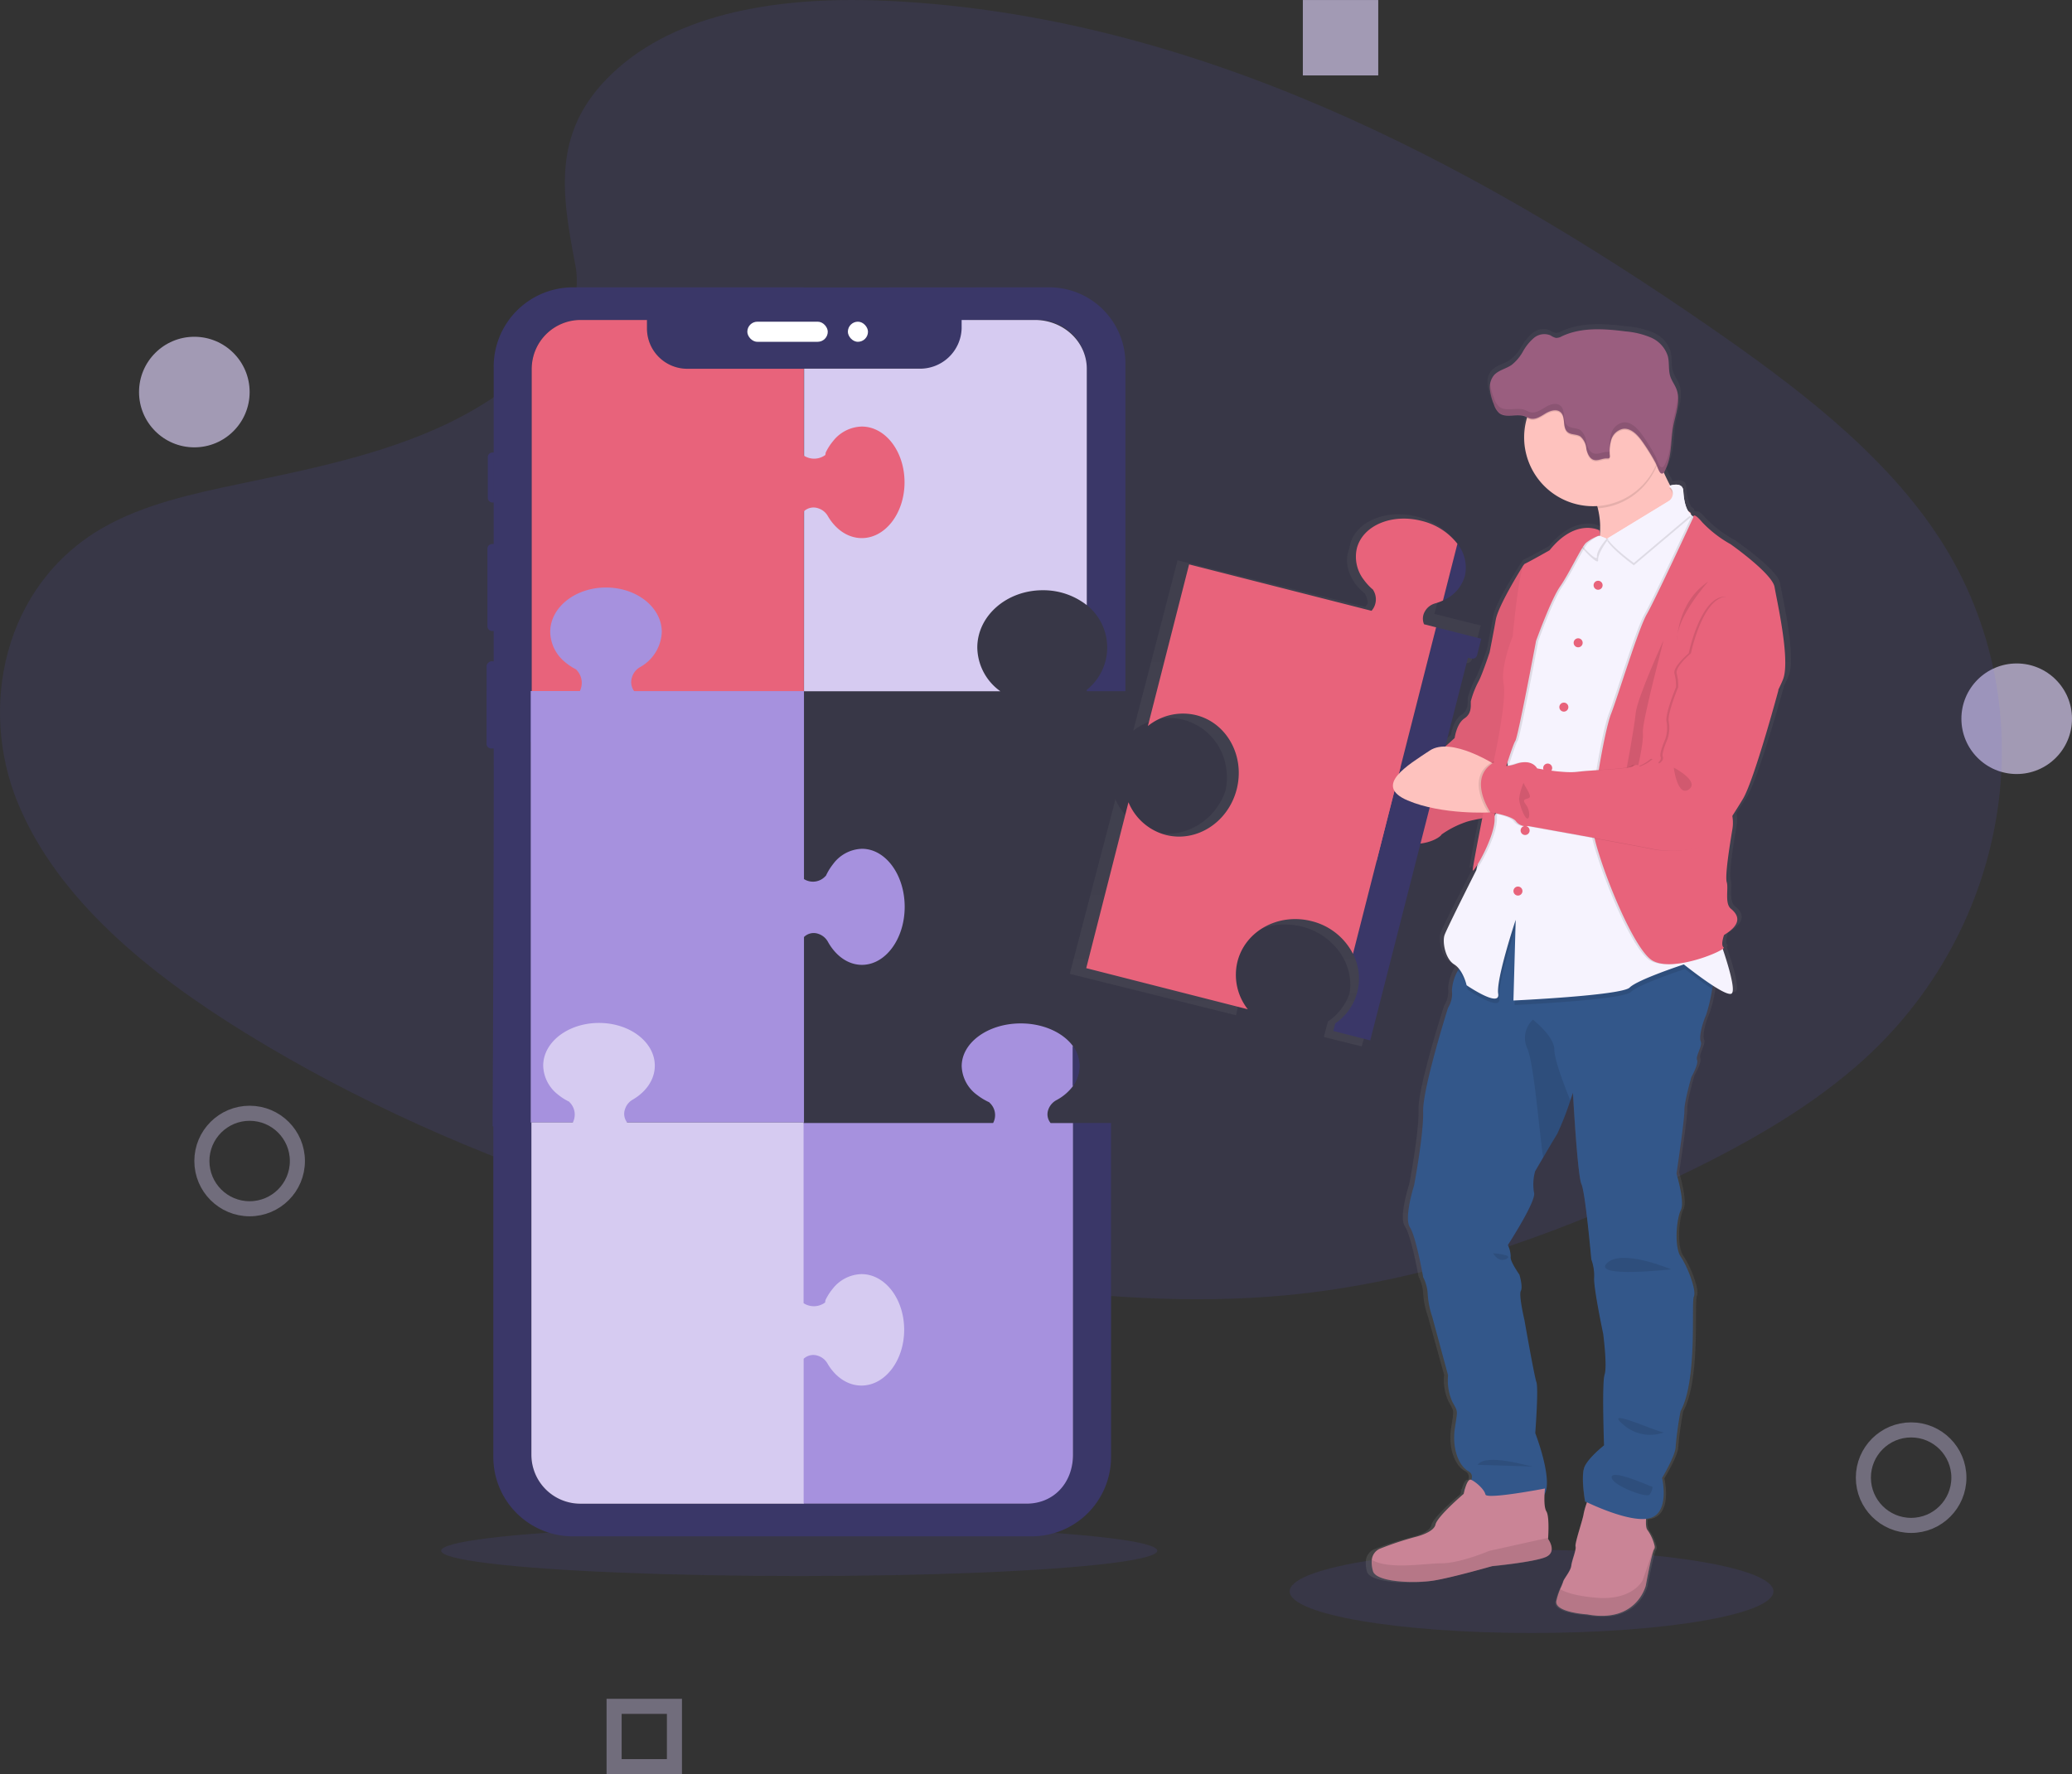 <svg xmlns="http://www.w3.org/2000/svg" xmlns:xlink="http://www.w3.org/1999/xlink" width="412.157" height="353.007" viewBox="0 0 412.157 353.007">
  <rect x="0" y="0" width="412.157" height="353.007" fill="#333333" stroke="none"/>
  <defs>
    <linearGradient id="linear-gradient" x1="0.5" y1="1" x2="0.5" gradientUnits="objectBoundingBox">
      <stop offset="0" stop-color="gray" stop-opacity="0.251"/>
      <stop offset="0.54" stop-color="gray" stop-opacity="0.122"/>
      <stop offset="1" stop-color="gray" stop-opacity="0.102"/>
    </linearGradient>
  </defs>
  <g id="Grupo_272" data-name="Grupo 272" transform="translate(-58.343 -142.993)">
    <g id="Grupo_260" data-name="Grupo 260" transform="translate(0 30)">
      <g id="Grupo_258" data-name="Grupo 258">
        <circle id="Elipse_241" data-name="Elipse 241" cx="11" cy="11" r="11" transform="translate(470.5 267) rotate(180)" fill="#d6cbf1" opacity="0.68"/>
        <circle id="Elipse_221" data-name="Elipse 221" cx="11" cy="11" r="11" transform="translate(86 180)" fill="#d6cbf1" opacity="0.68"/>
        <g id="Retângulo_475" data-name="Retângulo 475" transform="translate(179 451)" fill="none" stroke="#d6cbf1" stroke-width="3" opacity="0.38">
          <rect width="15" height="15" stroke="none"/>
          <rect x="1.5" y="1.5" width="12" height="12" fill="none"/>
        </g>
        <rect id="Retângulo_514" data-name="Retângulo 514" width="15" height="15" transform="translate(332.5 128) rotate(180)" fill="#d6cbf1" opacity="0.68"/>
      </g>
      <g id="Grupo_259" data-name="Grupo 259" transform="translate(0 9)">
        <g id="Elipse_220" data-name="Elipse 220" transform="translate(427.5 387)" fill="none" stroke="#d6cbf1" stroke-width="3" opacity="0.38">
          <circle cx="11" cy="11" r="11" stroke="none"/>
          <circle cx="11" cy="11" r="9.5" fill="none"/>
        </g>
        <g id="Elipse_240" data-name="Elipse 240" transform="translate(119 346) rotate(180)" fill="none" stroke="#d6cbf1" stroke-width="3" opacity="0.38">
          <circle cx="11" cy="11" r="11" stroke="none"/>
          <circle cx="11" cy="11" r="9.5" fill="none"/>
        </g>
      </g>
    </g>
    <g id="Grupo_267" data-name="Grupo 267" transform="translate(58 154.349)">
      <ellipse id="Elipse_356" data-name="Elipse 356" cx="48.112" cy="8.276" rx="48.112" ry="8.276" transform="translate(256.887 297.006)" fill="#6c63ff" opacity="0.1"/>
      <ellipse id="Elipse_357" data-name="Elipse 357" cx="71.229" cy="5.039" rx="71.229" ry="5.039" transform="translate(88.098 292.15)" fill="#6c63ff" opacity="0.1"/>
      <path id="Caminho_2267" data-name="Caminho 2267" d="M258.958,54.211C272.471,42.32,293.685,39.9,312.977,40.847,373.616,43.81,428.352,72.726,475.7,105.418c17.149,11.853,34.015,24.59,45.141,40.892,22.65,33.179,15.931,79.159-15.563,106.475-10.718,9.313-23.7,16.429-37.042,22.749-23.709,11.239-49.3,20.26-76.2,22.825-19.19,1.833-38.62.343-57.7-2.21-53.3-7.137-105.617-22.922-149.458-49.925-19.233-11.853-37.363-26.567-45.291-45.717s-2.851-43.44,16.785-54.78c8.146-4.69,17.835-6.807,27.344-8.8,13.994-2.929,28.214-5.816,40.845-11.768,13.05-6.155,28.485-18.046,25.912-31.651C247.687,78.9,245.461,66.085,258.958,54.211Z" transform="translate(-135.664 -52.017)" fill="#6c63ff" opacity="0.1"/>
      <line id="Linha_25" data-name="Linha 25" x1="3.047" transform="translate(63.325 71.598)" fill="#6c63ff"/>
      <path id="União_7" data-name="União 7" d="M-3697.925-1245.84v-6.485h43.875a9.735,9.735,0,0,0,9.717-9.753v-66.015h7.557v66.444a15.78,15.78,0,0,1-15.751,15.809Zm-45.944,0a15.784,15.784,0,0,1-15.784-15.784v-65.8h-.134c.219-51.233.228-67.273.211-75.176h-.486a.923.923,0,0,1-.665-.265.928.928,0,0,1-.275-.662v-10.535h.014v-4.932a1.018,1.018,0,0,1,1.089-.928h.309l.008,1.658,0-60.309a15.782,15.782,0,0,1,15.776-15.779h45.934v.031l48.78-.031a15.156,15.156,0,0,1,15.177,15.144v65.211h-7.69v-.27a10.783,10.783,0,0,0,4.063-8.431,10.781,10.781,0,0,0-4.063-8.43v-47.051a9.723,9.723,0,0,0-9.714-9.713h-13.76v1.689a8.012,8.012,0,0,1-8.017,8h-24.756v.059h-23.218a8.018,8.018,0,0,1-8.018-8.017v-1.691h-13.2a9.737,9.737,0,0,0-9.733,9.737v74.228h-.194v75.7h.134v66.105a9.736,9.736,0,0,0,9.737,9.737l44.417.021v6.475Zm-16.026-180.133a.929.929,0,0,1-.931-.926v-15.456a.93.93,0,0,1,.931-.927h.312v17.309Zm.073-25.565a.931.931,0,0,1-.927-.927v-8.094a.927.927,0,0,1,.927-.927h.2l.036,0v9.944Z" transform="translate(3858.127 1540.167)" fill="#3a3768"/>
      <path id="Caminho_2274" data-name="Caminho 2274" d="M537.09,566.33" transform="translate(-374.424 -353.585)" fill="#6c63ff"/>
      <path id="Caminho_2282" data-name="Caminho 2282" d="M376.9,337.78h-.263a.927.927,0,0,0-.927.927v5.112h1.214Z" transform="translate(-278.357 -217.531)" fill="#3a3768"/>
      <path id="Caminho_2291" data-name="Caminho 2291" d="M539.12,243.312h39.06a10.875,10.875,0,0,1-4.589-8.691c0-6.3,5.825-11.408,13.014-11.408a14.029,14.029,0,0,1,8.765,2.967V179.148c0-5.354-4.609-9.7-10.3-9.708H570.475v1.687a8.265,8.265,0,0,1-8.5,8H539.141Z" transform="translate(-378.846 -117.13)" fill="#d6cbf1"/>
      <path id="Caminho_2286" data-name="Caminho 2286" d="M451.486,243.887v-35.9a2.809,2.809,0,0,1,2.865-.607,3.375,3.375,0,0,1,1.93,1.582c1.55,2.643,3.99,4.347,6.734,4.347,4.687,0,8.5-4.966,8.5-11.1s-3.8-11.093-8.5-11.093a7.493,7.493,0,0,0-5.731,2.91,10.966,10.966,0,0,0-1.445,2.262l-.077.482a3.744,3.744,0,0,1-4.278.125V179.619H428.28a8.017,8.017,0,0,1-8-8.017V169.91h-13.19a9.737,9.737,0,0,0-9.733,9.75v64.228Z" transform="translate(-291.245 -117.6)" fill="#e8637b"/>
      <path id="Caminho_2278" data-name="Caminho 2278" d="M451.217,414.7V377.793a2.752,2.752,0,0,1,2.861-.632,3.4,3.4,0,0,1,1.935,1.647c1.55,2.75,3.986,4.523,6.734,4.523,4.687,0,8.5-5.168,8.5-11.544s-3.8-11.548-8.5-11.548a7.411,7.411,0,0,0-5.731,3.028,11.707,11.707,0,0,0-1.445,2.354l-.077.051a3.357,3.357,0,0,1-4.278.594v-37.4H417.427a3.046,3.046,0,0,1-.425-2.754,3.473,3.473,0,0,1,1.582-2.009,8.352,8.352,0,0,0,4.347-7.008c0-4.877-4.966-8.844-11.093-8.844s-11.1,3.955-11.1,8.844a7.921,7.921,0,0,0,2.91,5.964,11.134,11.134,0,0,0,2.262,1.5l.049.08a3.7,3.7,0,0,1,.676,4.212H396.86V414.7Z" transform="translate(-290.947 -202.711)" fill="#a691de"/>
      <path id="Caminho_2298" data-name="Caminho 2298" d="M586.884,532.911a3.428,3.428,0,0,1,1.676-1.932,9.976,9.976,0,0,0,3.236-2.767v-7.953c-1.976-2.686-5.881-4.518-10.382-4.518-6.494,0-11.754,3.8-11.754,8.508a7.384,7.384,0,0,0,3.082,5.737,11.948,11.948,0,0,0,2.4,1.446l.051.077a3.322,3.322,0,0,1,.716,4.052H538.09V611.3h44.4c5.686,0,9.3-4.349,9.31-9.724V535.564h-4.449A2.711,2.711,0,0,1,586.884,532.911Z" transform="translate(-378.019 -323.469)" fill="#a691de"/>
      <path id="Caminho_2273" data-name="Caminho 2273" d="M454.177,581.729a3.351,3.351,0,0,1,1.93,1.582c1.554,2.643,3.99,4.347,6.734,4.347,4.687,0,8.5-4.966,8.5-11.1s-3.808-11.073-8.483-11.073a7.491,7.491,0,0,0-5.727,2.91,10.963,10.963,0,0,0-1.445,2.262l-.081.482a3.738,3.738,0,0,1-4.274.125V535.321h-35.1a2.833,2.833,0,0,1-.425-2.647,3.383,3.383,0,0,1,1.582-1.93c2.643-1.554,4.351-3.99,4.351-6.734,0-4.687-4.97-8.5-11.1-8.5s-11.1,3.8-11.1,8.5a7.5,7.5,0,0,0,2.914,5.731,11.027,11.027,0,0,0,2.258,1.441l.049.081a3.452,3.452,0,0,1,.676,4.047H397.19v66.118a9.737,9.737,0,0,0,9.737,9.737h44.417V582.336A2.8,2.8,0,0,1,454.177,581.729Z" transform="translate(-291.143 -323.332)" fill="#d6cbf1"/>
      <path id="Caminho_2293" data-name="Caminho 2293" d="M663.38,538.866v-4.047a6.763,6.763,0,0,0,0-7.949Z" transform="translate(-449.603 -330.095)" fill="#3a3768"/>
      <path id="Caminho_2296" data-name="Caminho 2296" d="M664.671,530.864a6.908,6.908,0,0,0-1.291-3.974v7.945a6.925,6.925,0,0,0,1.291-3.97Z" transform="translate(-449.603 -330.106)" fill="#3a3768"/>
      <path id="Caminho_2300" data-name="Caminho 2300" d="M803.093,223.5c-.461-2.708-9.009-8.572-9.009-8.572a23.992,23.992,0,0,1-5.775-4.363c-1.279-1.489-1.68-1.473-1.8-1.271a.607.607,0,0,0-.275-.093c-.081-.057-.158-.109-.231-.17h0a.546.546,0,0,0-.32-.554c-.1-.057-.194-.13-.291-.2a9.175,9.175,0,0,1-.955-3.974c-.1-1.7-2.024-1.271-2.683-1.081-.453-.85-.894-1.732-1.311-2.614a4.8,4.8,0,0,0,.457-.911c1.19-2.586.931-5.553,1.449-8.288.372-1.979,1.149-4.047,1-5.974v-.113a5.123,5.123,0,0,0-.328-1.408c-.344-.866-.943-1.619-1.214-2.513-.433-1.307-.158-2.748-.518-4.071a6.084,6.084,0,0,0-3.468-3.711,17.235,17.235,0,0,0-5.144-1.214c-4.391-.55-9.057-.878-13.064.967a2.347,2.347,0,0,1-1.214.328,3.728,3.728,0,0,1-1.109-.514,3.374,3.374,0,0,0-3.391.518,9.751,9.751,0,0,0-2.254,2.736,8.516,8.516,0,0,1-2.327,2.675c-1.17.781-2.716,1.044-3.642,2.1a3.388,3.388,0,0,0-.753,1.748v-.028a2.237,2.237,0,0,0,0,.231v.85a11.051,11.051,0,0,0,.781,2.873,4,4,0,0,0,1.06,1.8c1.408,1.145,3.642.065,5.342.7.15.053.291.121.433.186a.81.81,0,0,1-.065.2,13.432,13.432,0,0,0-.546,3.808,13.929,13.929,0,0,0,14.092,13.76,7.712,7.712,0,0,0,.866-.032c.041.15.085.3.121.449a14.922,14.922,0,0,1,.4,5.148l-.085-.753a3.734,3.734,0,0,0-.587-.223,5.237,5.237,0,0,0-1.748-.267c-1.914-.024-4.8.745-7.872,4.476,0,0-3.926,2.181-5.079,2.708a.542.542,0,0,0-.214.243h0s-5.249,7.928-5.791,10.943-1.214,6.475-1.214,6.475-1.311,3.91-2.157,5.642a18.6,18.6,0,0,0-1.692,4.136c-.073.753.308,2.4-1.311,3.456s-2.024,3.91-2.024,3.91-.809.761-1.955,1.724h-.041l4.229-16.217.757.19a.971.971,0,0,0,1-.34.9.9,0,0,0,.166-.336l.854-3.286.344-1.307.069-.267.5-1.906-1.684-.4-1.971-.49-5.569-1.4.486-1.862h0l.4-1.578h0l2.546-9.77h0l.4-1.574a13.339,13.339,0,0,0-7.366-4.589c-6.111-1.518-12.028.951-13.218,5.512a6.207,6.207,0,0,0-.158.809,5.9,5.9,0,0,0-.255.769,6.508,6.508,0,0,0-.162,2.428q.024.2.061.4a8.329,8.329,0,0,0,1.55,3.468,11.057,11.057,0,0,0,1.89,1.963l.028.089a3.7,3.7,0,0,1,.53,1.619v.251a3.726,3.726,0,0,1-.486.68l-37.339-9.28-.4,1.574h0l-8.41,32.316h0a12.19,12.19,0,0,1,3.642-1.922,11.866,11.866,0,0,1,1.578-.4l.19-.032a11.279,11.279,0,0,1,4.525.186,11.578,11.578,0,0,1,8.588,9.919,12.078,12.078,0,0,1,.1,1.8,12.688,12.688,0,0,1-.243,2.287c-2.024,6.143-8.24,9.855-14.278,8.353a11.332,11.332,0,0,1-7.649-6.536l-.4,1.578h0L661.8,301.241l33.069,8.224h0l.356-1.59h.053a10.988,10.988,0,0,1-2.283-8.75.462.462,0,0,1,.053-.154c.041-.117.085-.231.13-.344a11.152,11.152,0,0,1,.809-1.6c.162-.263.332-.518.514-.765q.17-.231.352-.449a11.5,11.5,0,0,1,1.979-1.886l.235-.17c.267-.19.542-.372.809-.542.166-.1.336-.194.506-.283a13.125,13.125,0,0,1,6.362-1.518,13.965,13.965,0,0,1,3.157.4,13.088,13.088,0,0,1,7.807,5.427,11.826,11.826,0,0,1,.664,1.133,11.08,11.08,0,0,1,1.145,3.7,10.475,10.475,0,0,1-.081,3.1,11.016,11.016,0,0,1-4.282,5.54l-.4,1.522h.044l-.061.045-.4,1.518,7.552,1.878,10.7-40.9c2.886-.336,4.363-1.619,4.363-1.8a21.165,21.165,0,0,1,5.391-2.635c.955-.259,2.06-.445,2.938-.631-1.036,5.144-2.024,10.118-1.935,10.409.028.113.215-.065.5-.453a2.188,2.188,0,0,0-.036.453c0,.077.109.02.251-.138l-.02.1s-6.006,11.619-6.475,12.951.113,4.739,1.963,5.868a3.958,3.958,0,0,1,.947.838l-.219.433a8.757,8.757,0,0,0-1.19,3.918,5.306,5.306,0,0,1-.809,3.5s-5.2,16.071-5.083,20.7-1.849,14.776-1.849,14.776-2.137,6.54-.866,8.4,2.716,9.984,2.716,9.984a8.238,8.238,0,0,1,.923,3.44,17.011,17.011,0,0,0,.927,4.452l3.238,11.672a10.352,10.352,0,0,0,.866,5.3c1.214,2.2,1.1,1.522.518,5.358s.7,7.386,2.772,8.5a1.269,1.269,0,0,1,.6,1.756h0c-.53-.206-.971.89-1.234,1.777l-.267.255.178.044c-.113.4-.178.745-.178.745s-5.427,4.513-5.775,6.148-4.16,2.481-4.16,2.481a67.082,67.082,0,0,0-7.285,2.368,2.752,2.752,0,0,0-1.595,2.189,6.006,6.006,0,0,0,.211,2.21c.575,2.311,8.661,2.538,12.546,1.918s11.894-2.877,11.894-2.877,8.434-.809,10.927-1.805.518-3.61.518-3.61v-.243c.061-.943.235-4.363-.364-5.261-.449-.7-.437-2.428-.372-3.529,1.688-3.035-1.935-12.141-1.935-12.141s.692-8.9.231-10.207-2.428-12.352-2.428-12.352-1.214-5.018-.749-5.864-.291-3.274-.291-3.274-1.979-2.7-1.8-3.549a5.055,5.055,0,0,0-.579-2.368s5.893-8.8,5.371-10.433a9.4,9.4,0,0,1,.235-4.286s.741-1.247,1.619-2.74c1.093-1.829,2.428-4.019,2.865-4.7a59.07,59.07,0,0,0,2.691-6.706c.324-.907.542-1.53.542-1.53s.923,16.593,1.732,18.273,2.024,15.059,2.024,15.059a9.156,9.156,0,0,1,.579,3.723C766.037,363.716,768,372.8,768,372.8s.866,6.427.287,8.119-.113,14.165-.113,14.165-3.177,2.428-3.986,4.286.113,6.937.113,6.937l.372.174a10.692,10.692,0,0,0-.66,2.194c-.113,1.072-1.849,5.925-1.675,6.6s-.749,2.764-.866,3.833-1.558,2.651-1.676,3.217a13.807,13.807,0,0,1-.635,1.485,14.167,14.167,0,0,0-.749,2.291c-.579,2.372,6.293,2.764,6.293,2.764,10.166,1.862,12.016-5.751,12.016-5.751s1.271-6.767,1.732-7.285a.81.81,0,0,0,.077-.643h0A8.58,8.58,0,0,0,777.066,412a3.792,3.792,0,0,1-.291-2.21,5.107,5.107,0,0,0,.87-.162c4.1-1.182,2.428-8.009,2.428-8.009s2.772-4.509,2.772-6.257a69.292,69.292,0,0,1,.983-7.107c3.525-6.318,2.137-21.656,2.716-22.9s-1.214-5.864-2.659-7.953-.866-7.726,0-9.361-.866-7.285-.866-7.285,1.676-10.927,1.619-12.635,1.445-6.71,1.445-6.71,1.5-2.594,1.153-3.383,1.153-2.833.753-3.723.344-3.667,1.1-5.3a30.06,30.06,0,0,0,1.214-5.2c.04-.227.081-.453.117-.676,1.684,1.064,3.238,1.858,3.788,1.643,1.032-.4-.611-5.666-1.736-8.944.194-.146.275-.255.194-.3-.692-.453.077-2.485.077-2.485,4.084-2.4,2.7-4.209,1.388-5.261s-.461-4.047-.85-5.261.465-6.69,1.157-10.676a7.641,7.641,0,0,0-.02-2.614c.741-1.129,1.505-2.311,2.177-3.4,2.307-3.76,7.236-21.656,7.236-21.656l-.032-.093c.482-.951.842-1.724,1.036-2.238C806.326,237.952,803.554,226.216,803.093,223.5ZM767.2,213.2l.105-.049v.085Zm-73.593,94.3Zm51.184,97.677a1.849,1.849,0,0,1-.733-.146Z" transform="translate(-448.663 -118.829)" fill="url(#linear-gradient)"/>
      <path id="Caminho_2301" data-name="Caminho 2301" d="M755.992,413.264c3.331,1.263,11.073,1.4,14.513,1.4H772.2l2.206-4.492-2.206-3.744s-2.024-.558-4.711-1.044c-3.966-.712-9.393-1.271-11.979.332C751.168,408.4,751.653,411.617,755.992,413.264Z" transform="translate(-502.646 -257.356)" fill="#fec2be"/>
      <path id="Caminho_2302" data-name="Caminho 2302" d="M792.565,415.7h1.692l2.206-4.492-2.2-3.744s-2.024-.559-4.711-1.044C791.731,408.023,796.976,411.511,792.565,415.7Z" transform="translate(-524.711 -258.392)" opacity="0.1"/>
      <path id="Caminho_2303" data-name="Caminho 2303" d="M828.465,291.465l-.971-1.125s-5.014,7.932-5.541,10.927-1.214,6.435-1.214,6.435-1.271,3.893-2.1,5.613A18.61,18.61,0,0,0,817,317.431c-.073.749.3,2.4-1.275,3.444s-1.943,3.893-1.943,3.893-5.69,5.536-8.685,5.666-11.6,1.647-11.3,3.145-3.59,2.392-5.164,2.768,10.118,4.857,3.294,10.628c0,0,4.339.9,4.788,1.943s5.014-.595,5.014-.595a4.744,4.744,0,0,1,4.343-2.473c3.367-.15,5.087-1.647,5.087-1.87a19.025,19.025,0,0,1,5.261-2.618c1.894-.522,4.339-.749,4.415-1.275s11.227-48.642,11.227-48.642Z" transform="translate(-524.077 -189.291)" fill="#e8637b"/>
      <path id="Caminho_2304" data-name="Caminho 2304" d="M828.465,291.465l-.971-1.125s-5.014,7.932-5.541,10.927-1.214,6.435-1.214,6.435-1.271,3.893-2.1,5.613A18.61,18.61,0,0,0,817,317.431c-.073.749.3,2.4-1.275,3.444s-1.943,3.893-1.943,3.893-5.69,5.536-8.685,5.666-11.6,1.647-11.3,3.145-3.59,2.392-5.164,2.768,10.118,4.857,3.294,10.628c0,0,4.339.9,4.788,1.943s5.014-.595,5.014-.595a4.744,4.744,0,0,1,4.343-2.473c3.367-.15,5.087-1.647,5.087-1.87a19.025,19.025,0,0,1,5.261-2.618c1.894-.522,4.339-.749,4.415-1.275s11.227-48.642,11.227-48.642Z" transform="translate(-524.077 -189.291)" opacity="0.05"/>
      <path id="Caminho_2305" data-name="Caminho 2305" d="M907.047,771.767c9.879,1.854,11.676-5.727,11.676-5.727s1.234-6.734,1.684-7.24a.809.809,0,0,0,.077-.639h0a8.811,8.811,0,0,0-1.425-3.173c-.615-.729-.113-3.76-.113-3.76L907.5,748.31a17.124,17.124,0,0,0-1.121,3.367c-.109,1.068-1.8,5.893-1.619,6.568s-.728,2.748-.842,3.816-1.514,2.639-1.619,3.2a13.235,13.235,0,0,1-.619,1.481,14.833,14.833,0,0,0-.728,2.279C900.369,771.374,907.047,771.767,907.047,771.767Z" transform="translate(-591.003 -461.915)" fill="#ca8496"/>
      <path id="Caminho_2306" data-name="Caminho 2306" d="M907.02,786.256c9.879,1.854,11.676-5.727,11.676-5.727s1.234-6.734,1.684-7.24a.81.81,0,0,0,.077-.639l-2.38,6.815s-1.963,4.1-9.26,3.48c-4.152-.352-6.2-1.121-7.188-1.72a14.818,14.818,0,0,0-.729,2.279C900.343,785.864,907.02,786.256,907.02,786.256Z" transform="translate(-590.977 -476.405)" opacity="0.1"/>
      <path id="União_6" data-name="União 6" d="M-5237-1422.109l.385-1.513a10.775,10.775,0,0,0,3.525-13.845l16.537-64.965,7.365,1.873v0l1.619.4-.834,3.27a.924.924,0,0,1-.428.576.933.933,0,0,1-.712.1l-.677-.172-19.437,76.148Z" transform="translate(5502.563 1615.889)" fill="#3a3768"/>
      <path id="Caminho_2321" data-name="Caminho 2321" d="M849.565,286.328a7.527,7.527,0,0,1-4.375,4.893l2.878-11.291A7.515,7.515,0,0,1,849.565,286.328Z" transform="translate(-557.833 -183.094)" fill="#3a3768"/>
      <path id="Caminho_2324" data-name="Caminho 2324" d="M737.337,285.891a3.367,3.367,0,0,1,2.024-1.481,10.468,10.468,0,0,0,1.5-.558l2.873-11.291A12.862,12.862,0,0,0,736.576,268c-5.941-1.51-11.692.943-12.85,5.488a7.493,7.493,0,0,0,1.412,6.269,10.95,10.95,0,0,0,1.833,1.959l.028.085a3.464,3.464,0,0,1-.348,4.1l-36.29-9.236-8.2,32.162a11.1,11.1,0,0,1,9.632-2.157c6.111,1.554,9.713,8.151,8.038,14.732s-7.977,10.648-14.108,9.094a11.113,11.113,0,0,1-7.422-6.508L669.9,357l32.138,8.183a11.081,11.081,0,0,1-2.052-9.5c1.554-6.115,8.151-9.713,14.732-8.038a12.627,12.627,0,0,1,8.24,6.508l16.537-64.964-2.4-.611a2.833,2.833,0,0,1,.243-2.679Z" transform="translate(-453.485 -175.724)" fill="#e8637b"/>
      <path id="Caminho_2326" data-name="Caminho 2326" d="M828.414,516.849c1.214,1.849,2.639,9.936,2.639,9.936a8.357,8.357,0,0,1,.9,3.424,17.615,17.615,0,0,0,.9,4.452l3.145,11.619a10.443,10.443,0,0,0,.842,5.261c1.182,2.173,1.064,1.514.506,5.33s.672,7.354,2.691,8.5-.9,3.76-.9,3.76,12.91,3.48,15.606,1.348-1.4-12.688-1.4-12.688.676-8.867.227-10.158S851.2,535.34,851.2,535.34s-1.178-5-.729-5.84-.279-3.238-.279-3.238-1.91-2.7-1.74-3.537a5.177,5.177,0,0,0-.562-2.355s5.714-8.782,5.209-10.429a9.589,9.589,0,0,1,.223-4.266l1.595-2.728c1.064-1.821,2.351-4,2.784-4.682a59.651,59.651,0,0,0,2.618-6.674l.526-1.522s.9,16.5,1.684,18.188,1.963,14.974,1.963,14.974a9.307,9.307,0,0,1,.563,3.7c-.113,2.076,1.8,11.113,1.8,11.113s.842,6.4.279,8.094-.113,14.092-.113,14.092-3.088,2.428-3.873,4.266.113,6.88.113,6.88,8.981,4.492,12.951,3.315,2.355-7.973,2.355-7.973,2.7-4.488,2.7-6.229a68.361,68.361,0,0,1,.979-7.054c3.424-6.285,2.076-21.551,2.639-22.785s-1.182-5.84-2.582-7.916-.842-7.69,0-9.308-.866-7.248-.866-7.248,1.619-10.891,1.57-12.574,1.4-6.678,1.4-6.678,1.457-2.582,1.121-3.371,1.121-2.8.729-3.7.34-3.642,1.068-5.261a33.774,33.774,0,0,0,1.214-5.168c.344-1.939.6-3.642.6-3.642l-9.264-7.467-23.125-6.071-8.7-2.8L839.572,462.8a33.959,33.959,0,0,0-1.647,3.007,8.886,8.886,0,0,0-1.157,3.9,5.387,5.387,0,0,1-.785,3.481s-5.055,15.994-4.942,20.6-1.8,14.7-1.8,14.7S827.167,514.991,828.414,516.849Z" transform="translate(-547.609 -284.001)" fill="#33578a"/>
      <path id="Caminho_2327" data-name="Caminho 2327" d="M912.29,253.522c.356-.146,24.772-10.231,21.409-12.234-2-1.19-4.452-6.233-6.135-10.178-1.174-2.756-1.971-4.978-1.971-4.978s-19.6-3.481-12.583,8.531a22.26,22.26,0,0,1,2.473,5.917C917.482,248.762,912.451,253.372,912.29,253.522Z" transform="translate(-597.303 -150.789)" fill="#fec2be"/>
      <path id="Caminho_2328" data-name="Caminho 2328" d="M913.01,234.662a22.264,22.264,0,0,1,2.473,5.917,13.683,13.683,0,0,0,11.571-8.131,13.036,13.036,0,0,0,.51-1.34c-1.174-2.756-1.971-4.978-1.971-4.978S906,222.65,913.01,234.662Z" transform="translate(-597.303 -150.789)" opacity="0.1"/>
      <path id="Caminho_2329" data-name="Caminho 2329" d="M885.14,207.5a13.691,13.691,0,1,0,.534-3.792,13.691,13.691,0,0,0-.534,3.792Z" transform="translate(-581.615 -131.823)" fill="#fec2be"/>
      <path id="Caminho_2330" data-name="Caminho 2330" d="M852.5,465.8a8.379,8.379,0,0,1,1.983,3.784s6.738,4.6,6.289,1.684,3.48-14.707,3.48-14.707L863.8,472.62s21.551-1.012,23.125-2.582,10.777-4.581,10.777-4.581,2.833,2.262,5.407,3.978c.344-1.939.6-3.642.6-3.642l-9.264-7.467-23.125-6.071-8.7-2.8-8.479,13.355A33.961,33.961,0,0,0,852.5,465.8Z" transform="translate(-562.184 -284.007)" opacity="0.1"/>
      <path id="Caminho_2331" data-name="Caminho 2331" d="M847.7,346.334c1.8,1.121,2.469,4.152,2.469,4.152s6.734,4.6,6.285,1.684,3.481-14.707,3.481-14.707l-.449,16.055s21.555-1,23.121-2.582,10.777-4.6,10.777-4.6,7.973,6.4,9.43,5.836-2.582-11.449-2.582-11.449l-4.148-63.762s1.121-18.973-.563-19.649a2.43,2.43,0,0,1-.708-.441c-1.109-1-1.441-3.019-1.538-4.719-.109-2.024-2.8-1.012-2.8-1.012l1.57,2.024-13.91,8.458-.121.073a15.377,15.377,0,0,0-1.671-.757c-1.214-.474-2.869-.919-3.942-.478a3.812,3.812,0,0,0-1.473,1.327,16.685,16.685,0,0,0-1.894,3.837l-5.039,8.527s-2.582,11.332-2.582,11.789-.785,10.777-1.684,11.9-1.8,6.734-1.461,8.418-.563,7.973-.563,7.973c-3.7,3.031-5.609,13.355-5.609,13.355s-5.852,11.575-6.313,12.91S845.9,345.229,847.7,346.334Z" transform="translate(-558.093 -165.804)" fill="#f6f3fe"/>
      <path id="Caminho_2332" data-name="Caminho 2332" d="M925.94,262.711c1.364,2.024,5.306,4.857,5.306,4.857l11.376-9.612c-1.109-1-1.441-3.019-1.538-4.723-.109-2.024-2.8-1.008-2.8-1.008l.328.4a1.813,1.813,0,0,1-.49,2.659Z" transform="translate(-605.902 -166.45)" opacity="0.1"/>
      <path id="Caminho_2333" data-name="Caminho 2333" d="M925.94,261.6c1.364,2.024,5.306,4.857,5.306,4.857l11.376-9.612c-1.109-1-1.441-3.019-1.538-4.719-.109-2.024-2.8-1.012-2.8-1.012l.328.4a1.809,1.809,0,0,1-.49,2.655Z" transform="translate(-605.902 -165.792)" fill="#f6f3fe"/>
      <path id="Caminho_2334" data-name="Caminho 2334" d="M912.94,278.594c1.469,1.756,3.553,3.752,3.456,2.752s1.242-3.205,2.1-4.193a6.213,6.213,0,0,0-4.079.113A3.781,3.781,0,0,0,912.94,278.594Z" transform="translate(-598.163 -181.268)" opacity="0.1"/>
      <path id="Caminho_2335" data-name="Caminho 2335" d="M912.39,277.253c1.469,1.76,3.549,3.752,3.452,2.756s1.1-2.618,1.959-3.606c-1.214-.474-2.865-.919-3.942-.474A3.764,3.764,0,0,0,912.39,277.253Z" transform="translate(-597.836 -180.603)" fill="#f6f3fe"/>
      <circle id="Elipse_359" data-name="Elipse 359" cx="0.898" cy="0.898" r="0.898" transform="translate(317.334 104.194)" fill="#e8637b"/>
      <circle id="Elipse_360" data-name="Elipse 360" cx="0.898" cy="0.898" r="0.898" transform="translate(310.523 128.44)" fill="#e8637b"/>
      <circle id="Elipse_361" data-name="Elipse 361" cx="0.898" cy="0.898" r="0.898" transform="translate(302.817 152.99)" fill="#e8637b"/>
      <circle id="Elipse_363" data-name="Elipse 363" cx="0.898" cy="0.898" r="0.898" transform="translate(313.368 115.643)" fill="#e8637b"/>
      <circle id="Elipse_364" data-name="Elipse 364" cx="0.898" cy="0.898" r="0.898" transform="translate(307.306 140.565)" fill="#e8637b"/>
      <circle id="Elipse_365" data-name="Elipse 365" cx="0.898" cy="0.898" r="0.898" transform="translate(301.393 165.038)" fill="#e8637b"/>
      <path id="Caminho_2336" data-name="Caminho 2336" d="M937.688,266.428s-.15-1.348,1.793.975a23.434,23.434,0,0,0,5.613,4.339s8.309,5.84,8.758,8.531,3.141,14.371,1.72,18.261-12.283,22.53-12.283,22.53,2.833,3.371,2.173,7.337-1.5,9.43-1.125,10.628-.449,4.189.809,5.237,2.618,2.833-1.348,5.237c0,0-.749,2.024-.077,2.473s-9.952,5.087-14.165,2.618-11.737-22.227-11.9-26.642,2.319-19.021,3.667-22.453,5.391-16.84,7.111-19.831S937.688,266.428,937.688,266.428Z" transform="translate(-600.968 -174.825)" opacity="0.1"/>
      <path id="Caminho_2337" data-name="Caminho 2337" d="M938.806,266.428s-.15-1.348,1.8.975a23.517,23.517,0,0,0,5.613,4.339s8.309,5.84,8.758,8.531,3.141,14.371,1.72,18.261-12.275,22.53-12.275,22.53,2.833,3.371,2.173,7.337-1.5,9.43-1.125,10.628-.449,4.189.809,5.237,2.618,2.833-1.348,5.237c0,0-.749,2.024-.077,2.473s-9.952,5.087-14.165,2.618-11.737-22.227-11.9-26.642,2.319-19.021,3.667-22.453,5.391-16.84,7.111-19.831S938.806,266.428,938.806,266.428Z" transform="translate(-601.641 -174.825)" fill="#e8637b"/>
      <path id="Caminho_2338" data-name="Caminho 2338" d="M966.514,298.48s-6.435,7.111-6.212,11.826C960.3,310.306,960.229,302.669,966.514,298.48Z" transform="translate(-626.354 -194.137)" opacity="0.1"/>
      <path id="Caminho_2339" data-name="Caminho 2339" d="M942.754,327.33c0,.223-4.343,16.387-4.116,18.41s-1.275,8.005-1.275,8.005l-2.024-.522s1.57-8.309,1.87-11.376S942.754,327.33,942.754,327.33Z" transform="translate(-611.498 -211.311)" opacity="0.1"/>
      <path id="Caminho_2342" data-name="Caminho 2342" d="M885.682,272.609s-4.173-2.546-9.414,3.966c0,0-3.816,2.169-4.937,2.7s-2.4,14.444-2.4,14.444-2.469,5.986-1.8,9.43S865.2,318.41,865.2,318.41s-4.347,21.247-4.2,21.854,4.415-6.662,4.343-10.255,3.59-14.816,4.116-15.492,4.116-19.9,4.116-19.9,2.918-8.159,4.788-10.854,4.193-7.783,5.164-8.681a9.891,9.891,0,0,1,2.319-1.5Z" transform="translate(-567.239 -178.444)" opacity="0.1"/>
      <path id="Caminho_2343" data-name="Caminho 2343" d="M885.08,272.609s-4.678-2.546-9.915,3.966c0,0-3.82,2.169-4.942,2.7s-2.4,14.444-2.4,14.444-2.469,5.986-1.8,9.43-1.943,15.266-1.943,15.266-4.343,21.255-4.193,21.854,4.415-6.662,4.343-10.255,3.59-14.816,4.116-15.492,4.128-19.9,4.128-19.9,2.918-8.159,4.788-10.854,4.193-7.783,5.164-8.681a9.2,9.2,0,0,1,2.768-1.5Z" transform="translate(-566.584 -178.444)" fill="#e8637b"/>
      <path id="Caminho_2344" data-name="Caminho 2344" d="M841.164,383.379s-8.9-5.836-13.21-2.954-11.332,6.961-4.415,9.915,16.5,2.388,16.5,2.388Z" transform="translate(-543.211 -242.441)" fill="#fec2be"/>
      <path id="Caminho_2345" data-name="Caminho 2345" d="M885.946,519.625c1.328,2.833,2.428,17.152,3.165,21.688,1.064-1.821,2.351-4,2.784-4.682a59.651,59.651,0,0,0,2.618-6.674c-.846-2.056-3.181-7.948-3.181-10.118,0-2.639-4.266-5.949-4.266-5.949A4.97,4.97,0,0,0,885.946,519.625Z" transform="translate(-581.802 -322.368)" opacity="0.1"/>
      <path id="Caminho_2346" data-name="Caminho 2346" d="M938.046,633.282s-9.879-4.209-12.8-1.214S938.046,633.282,938.046,633.282Z" transform="translate(-605.276 -392.077)" opacity="0.1"/>
      <path id="Caminho_2348" data-name="Caminho 2348" d="M869.89,628.75s4.266.279,2.639,1.121S869.89,628.75,869.89,628.75Z" transform="translate(-572.536 -390.743)" opacity="0.1"/>
      <path id="Caminho_2350" data-name="Caminho 2350" d="M940.452,712.617c-1.85-.283-12.178-5.055-8.139-1.619A8.007,8.007,0,0,0,940.452,712.617Z" transform="translate(-609.143 -438.966)" opacity="0.1"/>
      <path id="Caminho_2352" data-name="Caminho 2352" d="M936.275,740.081c-.619-.166-7.973-3.533-8.139-1.963s7.014,4.322,7.576,3.481a3.011,3.011,0,0,0,.563-1.518Z" transform="translate(-607.208 -455.6)" opacity="0.1"/>
      <path id="Caminho_2353" data-name="Caminho 2353" d="M873.26,731.627c-.9-.057-9.308-2.752-11-.34Z" transform="translate(-567.994 -451.185)" opacity="0.1"/>
      <path id="Caminho_2356" data-name="Caminho 2356" d="M810.442,758.2c.563,2.3,8.422,2.525,12.182,1.91s11.563-2.865,11.563-2.865,8.2-.785,10.607-1.793.506-3.594.506-3.594v-.243c.057-.939.227-4.343-.352-5.261-.672-1.068-.279-4.549-.279-4.549s-11.619,2.246-11.846,1.182-2.024-2.582-2.861-2.918-1.461,2.8-1.461,2.8-5.261,4.492-5.613,6.119-4.047,2.469-4.047,2.469a63.689,63.689,0,0,0-7.074,2.355A2.716,2.716,0,0,0,810.22,756a6.072,6.072,0,0,0,.223,2.2Z" transform="translate(-537.003 -456.997)" fill="#ca8496"/>
      <path id="Caminho_2357" data-name="Caminho 2357" d="M810.461,775.225c.563,2.3,8.422,2.525,12.182,1.91s11.563-2.865,11.563-2.865,8.2-.785,10.608-1.793.506-3.594.506-3.594v-.243l-11.737,2.6s-5.783,2.469-9.486,2.469c-3.238,0-10.482,1.323-13.841-.684A6.071,6.071,0,0,0,810.461,775.225Z" transform="translate(-537.022 -474.017)" opacity="0.1"/>
      <path id="Caminho_2359" data-name="Caminho 2359" d="M886.46,203.7a4.016,4.016,0,0,0,.668.279c1.052.283,2.08-.429,3.015-1s2.226-.988,3.035-.251c1.056.959.291,3.007,1.38,3.934.688.587,1.781.384,2.546.866a3.652,3.652,0,0,1,1.19,2.448c.194.911.583,1.951,1.473,2.218s1.72-.32,2.6-.287c.182,0,.4.028.518-.1a.546.546,0,0,0,.085-.4,8.648,8.648,0,0,1,.287-3.238,3.121,3.121,0,0,1,2.283-2.137c1.574-.243,2.9,1.137,3.824,2.428a39.758,39.758,0,0,1,2.655,4.274,2.73,2.73,0,0,1,.134.3,13.7,13.7,0,1,0-25.691-9.308Z" transform="translate(-582.4 -131.816)" opacity="0.1"/>
      <path id="Caminho_2360" data-name="Caminho 2360" d="M898.523,196.747c-.927-1.3-2.25-2.679-3.829-2.428a3.1,3.1,0,0,0-2.279,2.133,8.571,8.571,0,0,0-.283,3.238.567.567,0,0,1-.089.4c-.125.134-.336.113-.518.105-.878-.032-1.752.538-2.6.287s-1.279-1.307-1.473-2.218a3.6,3.6,0,0,0-1.19-2.449c-.785-.5-1.858-.279-2.546-.87-1.089-.923-.32-2.975-1.38-3.934-.809-.733-2.1-.312-3.035.255s-1.963,1.275-3.019.992c-.356-.1-.676-.3-1.024-.433-1.663-.635-3.82.441-5.188-.7a4.01,4.01,0,0,1-1.036-1.793,11.407,11.407,0,0,1-.757-2.861,3.824,3.824,0,0,1,.761-2.788c.89-1.048,2.4-1.311,3.533-2.084a8.881,8.881,0,0,0,2.258-2.663,9.951,9.951,0,0,1,2.193-2.724,3.231,3.231,0,0,1,3.29-.518,3.643,3.643,0,0,0,1.081.514,2.234,2.234,0,0,0,1.194-.328c3.893-1.833,8.426-1.51,12.7-.963a16.352,16.352,0,0,1,5,1.214,6.005,6.005,0,0,1,3.371,3.691c.348,1.319.081,2.756.5,4.047.283.882.866,1.619,1.214,2.505.911,2.368-.178,4.966-.64,7.459-.5,2.724-.251,5.666-1.408,8.248-.227.506-.482,1.392-1.052,1.06-.4-.247-.834-1.684-1.077-2.133a39.321,39.321,0,0,0-2.671-4.266Z" transform="translate(-571.56 -120.329)" fill="#9a5e7f"/>
      <path id="Caminho_2361" data-name="Caminho 2361" d="M919.943,318.858l2.024,5.763s-4.792,17.807-7.038,21.551-5.536,8.531-5.536,8.531a20.517,20.517,0,0,1-11.975,1.5c-6.439-1.275-25.23-4.638-25.23-4.638a2.5,2.5,0,0,1-2.4-.9c-.822-1.2-5.1-1.8-5.1-1.8s-4.937-7.184,1.125-10.178c0,0,.749,1.647,3.966.526s4.189.894,4.189.894,5.261,1.048,8.159.676,10.178-.526,10.927-1.125a.963.963,0,0,1,1.348.077,8.12,8.12,0,0,0,2.392-1.348c.6-.676,1.425.749,1.425.749s1.048-.6.749-1.348.971-3.59.971-3.59a7.315,7.315,0,0,0,.227-3.371c-.372-1.5,1.87-6.88,1.87-6.88a9.527,9.527,0,0,0-.3-2.7c-.376-1.344,2.833-4.047,2.833-4.047s3.141-15.27,9.8-10.255A13.167,13.167,0,0,1,919.943,318.858Z" transform="translate(-568.314 -198.573)" opacity="0.1"/>
      <path id="Caminho_2362" data-name="Caminho 2362" d="M921.033,318.858l2.024,5.763s-4.792,17.807-7.038,21.551-5.532,8.531-5.532,8.531a20.517,20.517,0,0,1-11.975,1.5c-6.439-1.275-25.222-4.638-25.222-4.638a2.491,2.491,0,0,1-2.392-.9c-.822-1.2-5.1-1.805-5.1-1.805s-4.937-7.184,1.125-10.178c0,0,.749,1.647,3.966.526s4.189.894,4.189.894,5.261,1.048,8.159.676,10.179-.526,10.927-1.125a.963.963,0,0,1,1.348.077,8.119,8.119,0,0,0,2.392-1.348c.6-.676,1.425.749,1.425.749s1.048-.6.749-1.348.971-3.59.971-3.59a7.279,7.279,0,0,0,.223-3.371c-.376-1.5,1.874-6.88,1.874-6.88a9.529,9.529,0,0,0-.3-2.7c-.376-1.344,2.833-4.047,2.833-4.047s3.141-15.27,9.8-10.255A13.123,13.123,0,0,1,921.033,318.858Z" transform="translate(-568.974 -198.573)" fill="#e8637b"/>
      <path id="Caminho_2363" data-name="Caminho 2363" d="M883.548,397.41c.073.526,1.72,2.618,1.121,2.995s-1.57.15-.672,1.348.809,2.991.223,2.768-1.57-2.918-1.57-3.966A11.78,11.78,0,0,1,883.548,397.41Z" transform="translate(-580.132 -253.028)" opacity="0.1"/>
      <path id="Caminho_2365" data-name="Caminho 2365" d="M958.65,390c.223.077,5.237,2.772,2.995,4.343S958.65,390,958.65,390Z" transform="translate(-625.374 -248.617)" opacity="0.1"/>
      <g id="Grupo_263" data-name="Grupo 263" transform="translate(296.702 65.058)" opacity="0.1">
        <path id="Caminho_2367" data-name="Caminho 2367" d="M927.52,214.662a3.13,3.13,0,0,1,2.279-2.133c1.578-.243,2.9,1.137,3.829,2.428a39.77,39.77,0,0,1,2.655,4.274c.243.449.656,1.882,1.077,2.129.571.336.809-.55,1.052-1.056,1.157-2.574.907-5.524,1.408-8.248a47.82,47.82,0,0,0,.963-4.816c.174,1.959-.595,4.019-.963,6.01-.5,2.724-.251,5.666-1.408,8.252-.227.506-.482,1.392-1.052,1.056-.4-.247-.834-1.68-1.077-2.129a39.769,39.769,0,0,0-2.655-4.274c-.927-1.3-2.25-2.679-3.829-2.428a3.1,3.1,0,0,0-2.279,2.133,5.933,5.933,0,0,0-.3,1.684,7.834,7.834,0,0,1,.3-2.882Z" transform="translate(-903.351 -204.881)"/>
        <path id="Caminho_2368" data-name="Caminho 2368" d="M869.053,204.077a4,4,0,0,0,1.036,1.8c1.368,1.141,3.525.065,5.188.7.348.13.668.336,1.024.433,1.056.279,2.088-.429,3.019-1s2.23-.983,3.035-.251c1.06.959.291,3.007,1.38,3.934.688.587,1.781.4,2.546.87a3.6,3.6,0,0,1,1.19,2.428c.194.894.579,1.951,1.473,2.218s1.72-.316,2.6-.283c.182,0,.4.028.518-.105a.38.38,0,0,0,.061-.113c0,.3,0,.6.028.9a.57.57,0,0,1-.089.4c-.125.13-.336.109-.518.1-.878-.028-1.752.538-2.6.287s-1.279-1.3-1.473-2.218a3.5,3.5,0,0,0-1.19-2.428c-.785-.478-1.858-.283-2.546-.87-1.089-.927-.32-2.979-1.38-3.934-.809-.737-2.1-.316-3.035.251s-1.963,1.275-3.019,1c-.356-.1-.676-.3-1.024-.433-1.663-.635-3.821.441-5.188-.7a4.023,4.023,0,0,1-1.036-1.8,11.42,11.42,0,0,1-.757-2.857,4.627,4.627,0,0,1,.024-1A12.037,12.037,0,0,0,869.053,204.077Z" transform="translate(-868.279 -201.41)"/>
      </g>
      <rect id="Retângulo_666" data-name="Retângulo 666" width="16" height="4" rx="2" transform="translate(149 52.651)" fill="#fff"/>
      <rect id="Retângulo_667" data-name="Retângulo 667" width="4" height="4" rx="2" transform="translate(169 52.651)" fill="#fff"/>
    </g>
  </g>
</svg>
